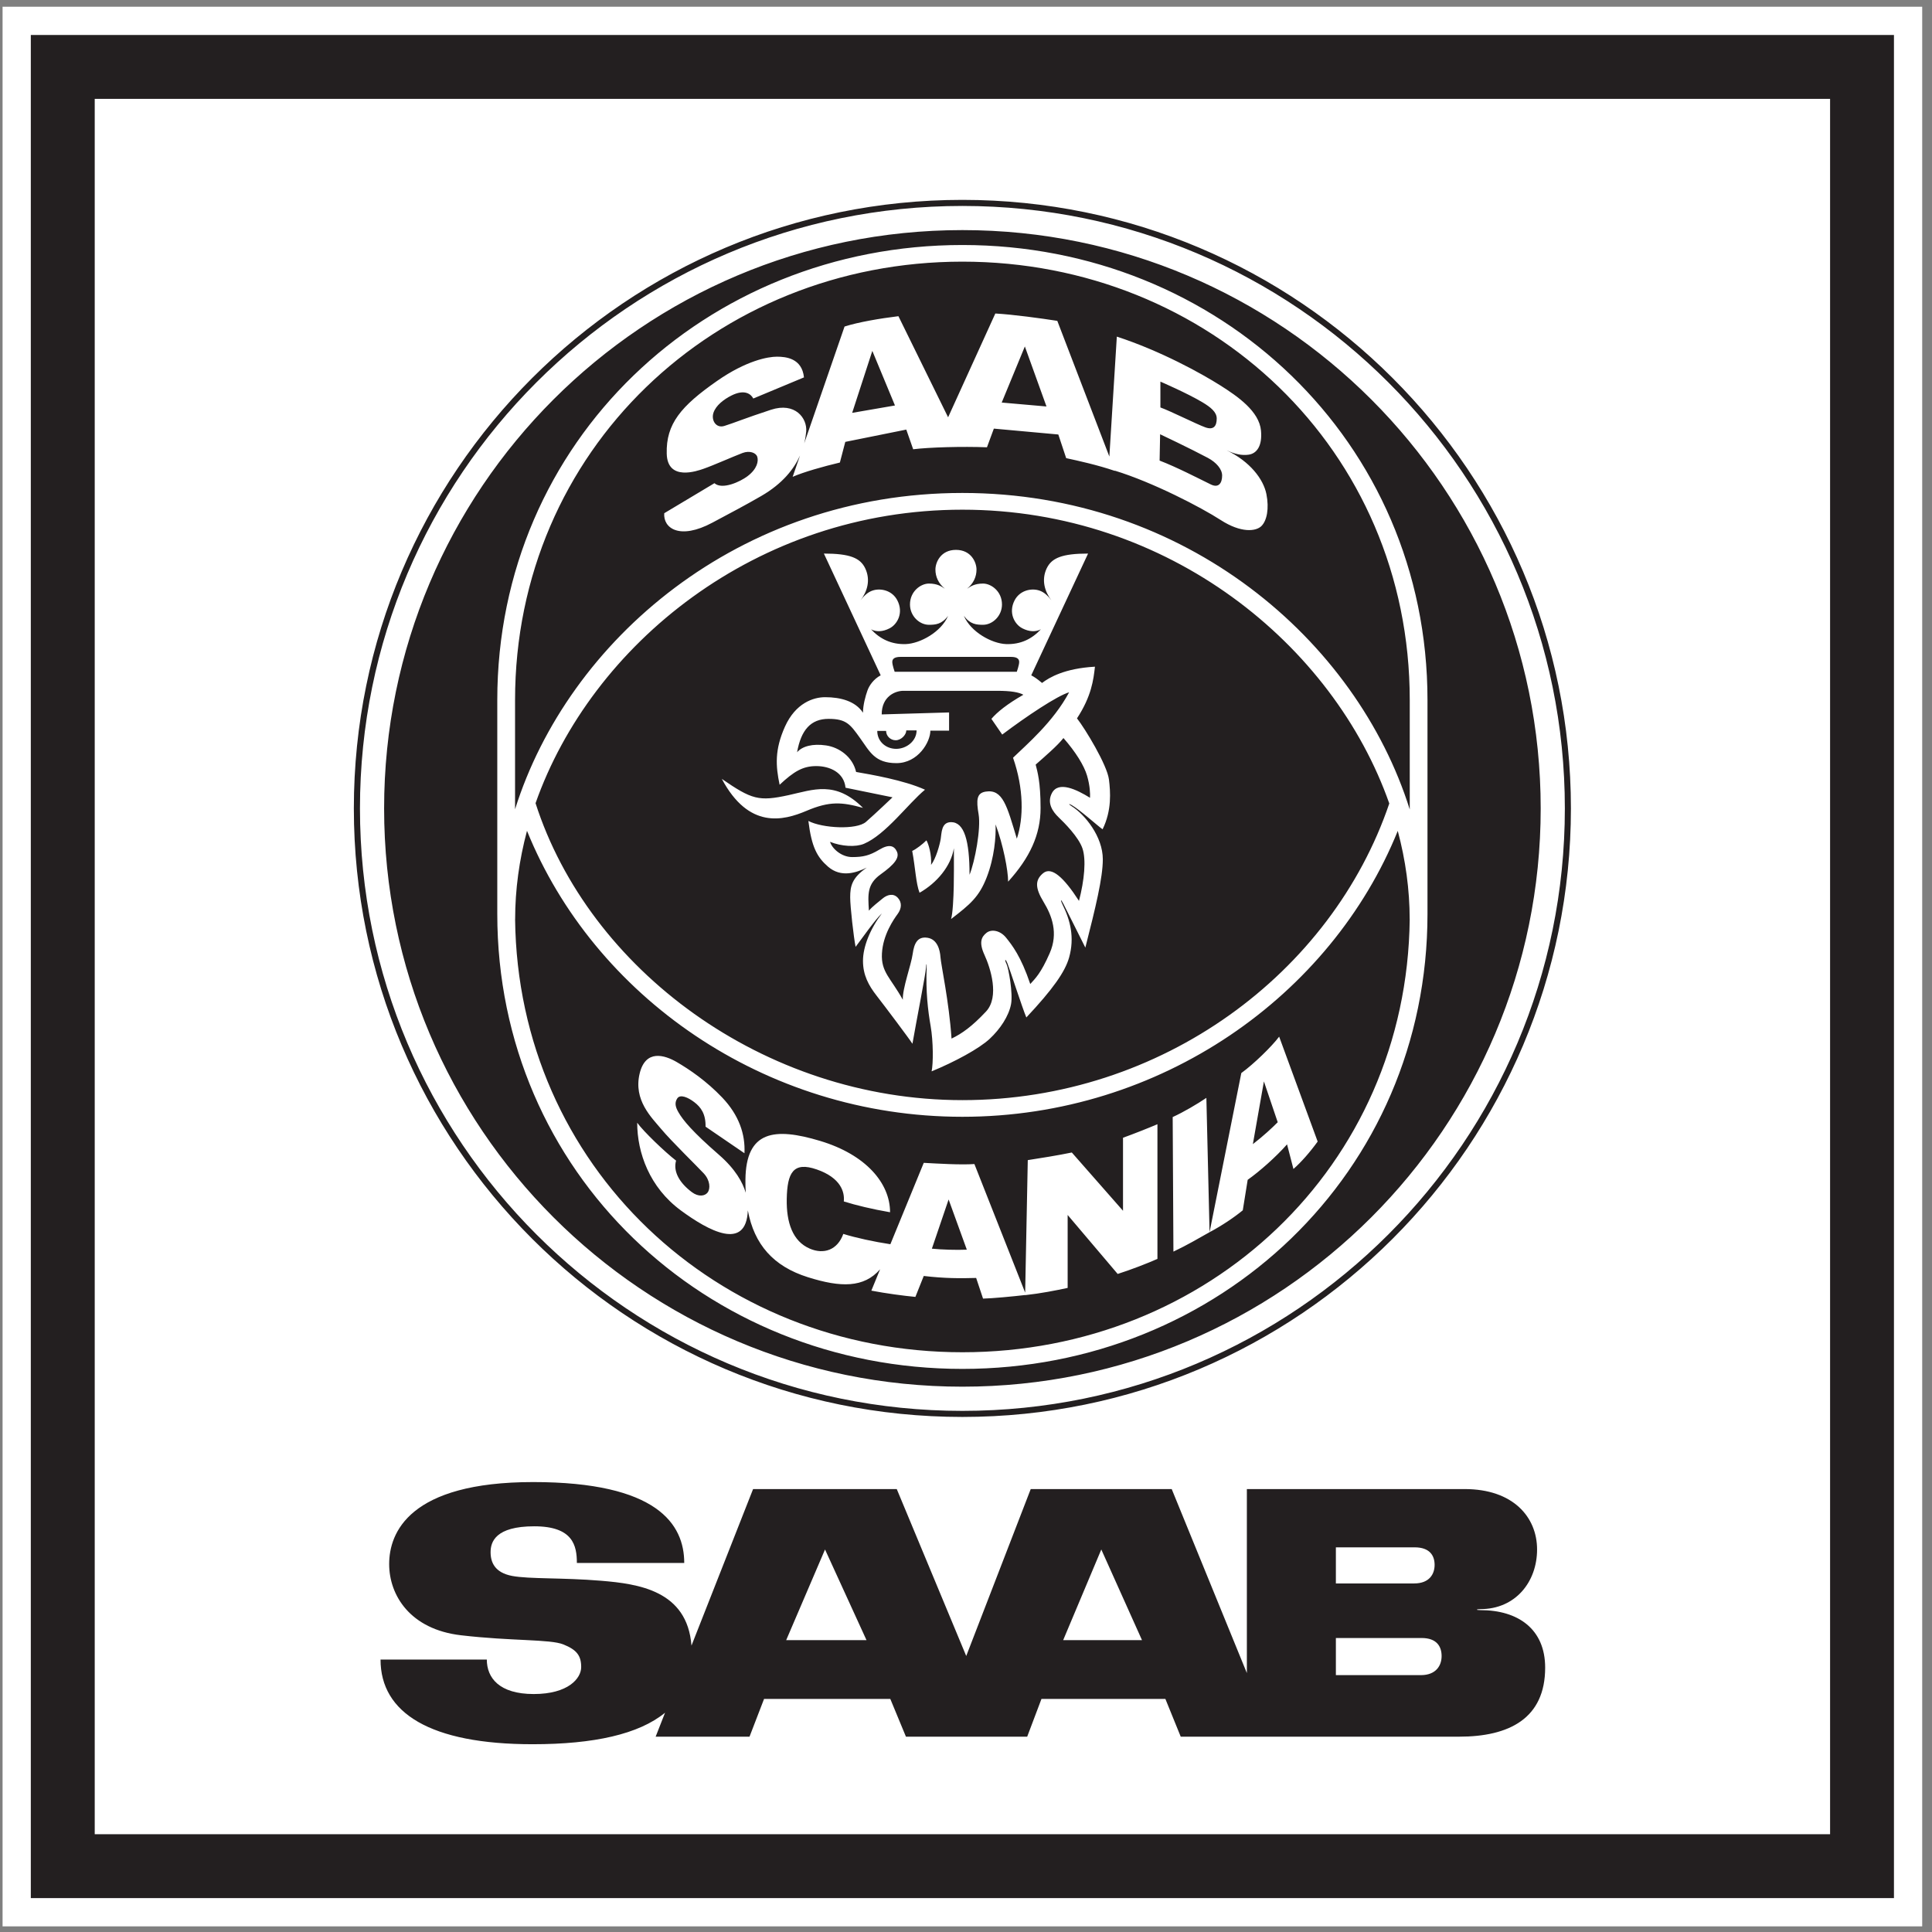 <?xml version="1.0" encoding="UTF-8"?>
<svg xmlns="http://www.w3.org/2000/svg" xmlns:xlink="http://www.w3.org/1999/xlink" width="194pt" height="194pt" viewBox="0 0 194 194" version="1.1">
<rect x="0" y="0" width="194" height="194" fill="#808080" stroke="none"/>
<g id="surface1">
<path style=" stroke:none;fill-rule:evenodd;fill:rgb(100%,100%,100%);fill-opacity:1;" d="M 0.258 0.676 L 193.016 0.676 L 193.016 193.434 L 0.258 193.434 L 0.258 0.676 "/>
<path style=" stroke:none;fill-rule:evenodd;fill:rgb(13.699%,12.199%,12.5%);fill-opacity:1;" d="M 190.18 190.598 L 3.094 190.598 L 3.094 3.512 L 190.18 3.512 Z M 183.766 184.18 L 183.766 9.93 L 9.512 9.93 L 9.512 184.18 Z M 96.637 20.07 C 130.383 20.07 157.742 47.43 157.742 81.176 C 157.742 114.922 130.383 142.281 96.637 142.281 C 62.891 142.281 35.531 114.922 35.531 81.176 C 35.531 47.43 62.891 20.07 96.637 20.07 Z M 96.637 20.68 C 63.227 20.68 36.145 47.766 36.145 81.176 C 36.145 114.586 63.227 141.672 96.637 141.672 C 130.047 141.672 157.133 114.586 157.133 81.176 C 157.133 47.766 130.047 20.68 96.637 20.68 Z M 96.637 23.105 C 128.707 23.105 154.707 49.105 154.707 81.176 C 154.707 113.246 128.707 139.242 96.637 139.242 C 64.566 139.242 38.57 113.246 38.57 81.176 C 38.57 49.105 64.566 23.105 96.637 23.105 Z M 49.934 70.297 L 49.934 91.766 C 49.934 117.746 70.844 137.457 96.637 137.457 C 122.43 137.457 143.34 117.746 143.34 91.766 L 143.34 70.297 C 143.34 44.312 122.43 24.602 96.637 24.602 C 70.844 24.602 49.934 44.312 49.934 70.297 Z M 141.559 81.281 C 136.23 64.301 119.078 49.5 96.637 49.5 C 74.203 49.5 57.055 64.285 51.719 81.262 L 51.719 70.297 C 51.719 45.223 71.828 26.273 96.637 26.273 C 121.445 26.273 141.559 45.156 141.559 70.297 Z M 80.754 44.52 C 80.863 44.086 80.918 43.688 80.953 43.348 C 81.078 41.984 79.828 40.355 77.418 41.145 C 74.852 41.984 73.645 42.492 72.727 42.773 C 71.891 43.027 71.395 42.191 71.641 41.449 C 71.887 40.707 72.676 40.105 73.434 39.723 C 74.789 39.039 75.418 39.586 75.641 40.016 L 80.73 37.895 C 80.531 35.965 78.902 35.816 78.012 35.816 C 77.121 35.816 74.938 36.203 72 38.254 C 68.383 40.777 66.871 42.559 66.949 45.551 C 67.016 48.363 70.027 47.289 70.652 47.07 C 71.641 46.727 73.516 45.887 74.555 45.488 C 75.277 45.215 75.906 45.469 76.035 45.855 C 76.184 46.297 76.035 47.09 75.047 47.828 C 74.336 48.363 72.531 49.211 71.738 48.52 L 66.699 51.535 C 66.582 53.023 68.219 54.258 71.551 52.473 C 73.441 51.461 74.809 50.75 76.441 49.805 C 78.605 48.551 79.738 47.07 80.332 45.742 L 79.594 47.879 C 80.73 47.387 82.656 46.844 84.336 46.445 L 84.879 44.371 L 91.004 43.137 L 91.695 45.113 C 93.277 44.914 96.637 44.816 99.105 44.914 L 99.797 43.039 L 106.27 43.629 L 107.059 46.004 C 108.195 46.25 110.219 46.691 111.949 47.285 L 111.938 47.258 C 115.77 48.43 120.613 50.949 122.57 52.215 C 124.633 53.547 126.125 53.363 126.668 52.82 C 127.215 52.273 127.453 51.066 127.164 49.609 C 126.867 48.125 125.531 46.348 123.16 45.211 C 124.004 45.605 124.691 45.754 125.387 45.656 C 126.168 45.543 126.77 44.816 126.621 43.234 C 126.438 41.301 124.297 39.812 122.52 38.691 C 120.641 37.504 116.543 35.234 112.145 33.801 L 111.395 45.844 L 106.168 32.219 C 104.59 31.973 101.723 31.578 99.945 31.48 L 95.203 41.902 L 90.215 31.75 C 88.387 31.973 86.188 32.344 84.805 32.789 Z M 85.57 41.457 L 87.594 35.234 L 89.867 40.715 Z M 100.586 40.422 L 102.91 34.789 L 105.082 40.816 Z M 116.52 38.32 C 116.52 38.32 119.211 39.48 120.742 40.395 C 121.578 40.895 122.176 41.383 122.176 42.023 C 122.176 42.766 121.879 43.211 121.039 42.914 C 120.199 42.617 117.504 41.262 116.52 40.914 Z M 116.492 43.605 C 116.492 43.605 119.48 45.016 121.285 45.977 C 122.145 46.438 122.719 47.113 122.719 47.754 C 122.719 48.496 122.379 49.035 121.582 48.645 C 120.273 48.004 118.172 46.914 116.441 46.25 Z M 51.723 92.301 L 51.727 92.301 C 51.727 89.328 52.137 86.352 52.918 83.426 C 59.602 99.941 76.672 112.141 96.637 112.141 C 116.602 112.141 133.676 99.953 140.355 83.434 C 141.137 86.355 141.551 89.332 141.551 92.301 L 141.555 92.301 C 141.27 117.172 121.27 135.785 96.637 135.785 C 72.008 135.785 52.004 117.105 51.723 92.301 Z M 102.938 130.039 L 102.938 130.051 C 104.504 129.879 106.008 129.582 107.207 129.324 L 107.207 122 L 112.23 127.922 C 113.516 127.516 115.234 126.852 116.223 126.41 L 116.223 112.887 C 115.355 113.258 113.801 113.875 112.766 114.246 L 112.766 121.578 L 107.625 115.727 C 106.344 115.996 104.34 116.32 103.203 116.492 L 102.941 129.797 L 97.844 116.887 C 96.438 116.984 94.141 116.84 92.758 116.766 L 89.406 124.938 C 87.793 124.695 85.945 124.297 84.68 123.902 C 84.09 125.531 82.715 125.98 81.32 125.383 C 79.594 124.645 78.957 122.766 79 120.395 C 79.051 117.777 79.637 116.605 82.016 117.43 C 84.434 118.27 84.828 119.703 84.73 120.641 C 85.941 121.023 87.582 121.418 89.375 121.727 C 89.375 118.812 86.953 115.949 82.359 114.566 C 77.766 113.184 74.898 113.527 74.852 118.469 C 74.848 118.914 74.855 119.348 74.883 119.766 C 74.574 118.73 73.855 117.402 72.184 115.949 C 69.516 113.629 68.586 112.484 68.133 111.699 C 67.859 111.23 67.691 110.766 68.008 110.293 C 68.309 109.848 69.098 110.199 69.711 110.668 C 70.387 111.18 70.871 111.863 70.848 113.133 L 74.754 115.801 C 74.852 113.875 74.191 111.969 72.531 110.219 C 70.941 108.547 69.23 107.387 67.934 106.633 C 66.742 105.945 64.824 105.336 64.23 107.797 C 63.59 110.469 65.414 112.195 66.402 113.379 C 67.391 114.566 70.023 117.133 70.664 117.824 C 71.309 118.516 71.352 119.363 71.047 119.754 C 70.777 120.098 70.145 120.215 69.465 119.703 C 68.281 118.812 67.566 117.676 67.887 116.543 C 66.797 115.703 64.625 113.629 63.984 112.738 C 63.984 115.75 65.219 119.234 68.379 121.555 C 71.117 123.566 74.93 125.68 75.094 121.539 C 75.734 124.973 77.664 127.16 81.125 128.25 C 84.441 129.293 86.742 129.324 88.375 127.453 L 87.496 129.598 C 88.965 129.879 90.719 130.113 91.918 130.227 L 92.758 128.125 C 94.832 128.371 96.414 128.371 98.02 128.324 L 98.711 130.398 C 99.699 130.375 101.672 130.184 102.938 130.039 Z M 117.828 125.68 C 119.234 125.016 120.348 124.348 121.457 123.73 L 121.137 110.242 C 120.223 110.859 118.84 111.676 117.754 112.168 Z M 121.457 123.73 C 122.719 123.062 123.953 122.223 124.793 121.531 L 125.285 118.469 C 126.473 117.629 128.102 116.195 129.238 114.91 L 129.879 117.383 C 130.656 116.703 131.535 115.703 132.312 114.629 L 128.445 104.094 C 127.707 105.082 125.879 106.859 124.645 107.75 Z M 125.805 114.887 L 126.914 108.59 L 128.301 112.688 C 127.707 113.281 126.891 114.047 125.805 114.887 Z M 93.574 125.383 L 95.254 120.445 L 97.082 125.484 C 96.09 125.531 94.512 125.484 93.574 125.383 Z M 53.777 80.652 C 59.383 64.738 75.922 51.18 96.637 51.18 C 117.371 51.18 133.906 64.766 139.504 80.68 C 133.73 97.684 116.691 110.469 96.637 110.469 C 76.598 110.469 59.105 97.262 53.777 80.652 Z M 72.48 78.211 C 75.195 83.297 78.652 82.406 80.977 81.422 C 83.297 80.434 84.531 80.531 86.656 81.121 C 83.891 78.355 81.668 79.297 79.199 79.84 C 76.188 80.5 75.492 80.285 72.48 78.211 Z M 103.551 67.812 L 109.258 55.586 C 106.637 55.586 105.602 56.031 105.105 57.066 C 104.547 58.246 104.91 59.414 105.574 60.277 C 105.07 59.621 104.656 59.371 104.238 59.262 C 103.477 59.062 102.391 59.309 101.883 60.277 C 101.23 61.527 101.871 62.691 102.66 63.094 C 103.367 63.453 104.008 63.465 104.52 63.191 C 103.605 64.18 102.465 64.723 101.031 64.676 C 99.598 64.625 97.477 63.465 96.785 61.836 C 97.414 62.688 98.043 62.738 98.711 62.738 C 99.656 62.738 100.613 61.859 100.613 60.699 C 100.613 59.371 99.523 58.598 98.711 58.598 C 97.844 58.598 97.449 58.895 97.105 59.117 C 97.758 58.586 98.055 57.906 98.055 57.191 C 98.055 56.473 97.523 55.215 95.992 55.215 C 94.461 55.215 93.93 56.473 93.93 57.191 C 93.93 57.906 94.227 58.586 94.883 59.117 C 94.535 58.895 94.141 58.598 93.277 58.598 C 92.461 58.598 91.375 59.371 91.375 60.699 C 91.375 61.859 92.328 62.738 93.277 62.738 C 93.941 62.738 94.574 62.688 95.203 61.836 C 94.512 63.465 92.387 64.625 90.953 64.676 C 89.523 64.723 88.379 64.18 87.465 63.191 C 87.977 63.465 88.621 63.453 89.324 63.094 C 90.113 62.691 90.754 61.527 90.102 60.277 C 89.598 59.309 88.512 59.062 87.746 59.262 C 87.328 59.371 86.914 59.621 86.41 60.277 C 87.078 59.414 87.441 58.246 86.879 57.066 C 86.387 56.031 85.348 55.586 82.73 55.586 L 88.434 67.812 C 87.73 68.18 87.273 68.848 87.102 69.344 C 86.906 69.895 86.656 70.801 86.656 71.566 C 85.891 70.402 84.41 70.008 82.852 70.008 C 81.668 70.008 79.891 70.602 78.828 72.949 C 77.77 75.297 77.891 76.926 78.285 78.801 C 79.715 77.469 80.605 76.926 81.965 76.926 C 83.324 76.926 84.754 77.566 84.902 79.098 L 89.621 80.062 C 89.621 80.062 87.891 81.715 86.953 82.531 C 86.016 83.348 82.582 83.172 81.172 82.434 C 81.496 85.051 82.039 86.062 83.148 87.027 C 84.461 88.164 86.008 87.625 87.035 87.121 C 85.539 88.152 85.371 88.984 85.371 90.113 C 85.371 91.027 85.719 94.113 85.914 95.078 C 86.41 94.438 87.922 92.266 88.555 91.719 C 87.379 93.273 86.656 95.055 86.656 96.484 C 86.656 97.918 87.227 98.957 88.016 99.969 C 88.805 100.98 91.348 104.363 91.621 104.809 C 92.016 102.535 92.953 97.793 92.988 97.152 C 93.012 96.695 93.066 96.707 93.051 97.152 C 92.949 99.523 93.176 101.477 93.449 103.031 C 93.719 104.586 93.719 106.785 93.547 107.578 C 95.844 106.637 98.316 105.305 99.375 104.316 C 100.438 103.328 101.297 102.027 101.523 100.832 C 101.73 99.766 101.273 97.211 101.066 96.789 C 100.84 96.332 100.945 96.195 101.164 96.742 C 101.379 97.262 102.66 101.227 103.059 102.168 C 105.723 99.328 106.949 97.586 107.355 96.141 C 107.914 94.145 107.484 92.414 106.684 90.812 C 106.477 90.395 106.488 90.195 106.758 90.715 C 107.031 91.23 108.516 94.238 108.984 95.152 C 110.023 91.078 110.738 88.137 110.738 86.285 C 110.738 84.004 108.941 81.789 107.605 80.953 C 107.246 80.727 107.312 80.672 107.633 80.855 C 108.43 81.312 110.219 82.926 110.715 83.273 C 111.652 81.371 111.504 79.492 111.355 78.281 C 111.176 76.812 108.961 73.172 108.145 72.133 C 109.602 69.91 109.801 68.254 109.949 66.945 C 106.887 67.117 105.355 68.031 104.637 68.578 C 104.07 68.105 103.848 67.973 103.551 67.812 Z M 88.535 71.738 C 88.535 69.91 89.918 69.367 90.707 69.367 L 100.145 69.367 C 101.523 69.367 102.316 69.516 102.762 69.762 C 101.129 70.699 100.145 71.492 99.551 72.184 L 100.637 73.762 C 103.059 71.934 106.168 69.859 107.355 69.516 C 105.773 72.48 103.105 74.75 101.723 76.086 C 102.809 79.195 102.797 82.141 102.105 84.215 C 101.117 80.957 100.711 79.199 98.957 79.492 C 98.066 79.641 98.02 80.332 98.266 81.766 C 98.512 83.199 97.898 86.504 97.355 87.84 C 97.355 84.43 96.832 82.555 95.5 82.555 C 94.512 82.555 94.559 83.645 94.461 84.234 C 94.363 84.828 93.988 86.203 93.492 86.848 C 93.566 85.836 93.238 84.734 93.027 84.383 C 92.66 84.754 91.992 85.273 91.598 85.445 C 91.918 87.148 91.969 88.707 92.336 89.645 C 94.078 88.656 95.488 86.977 95.785 85.172 C 95.785 86.926 95.797 87.891 95.77 89.004 C 95.746 90.113 95.672 91.742 95.5 92.285 C 97.426 90.805 98.316 90.062 99.082 88.09 C 99.848 86.113 100.02 84.016 99.969 82.781 C 100.734 84.832 101.23 87.398 101.23 88.531 C 103.402 86.137 104.488 83.816 104.488 81.148 C 104.488 78.48 104.168 77.469 103.996 76.777 C 104.836 76.035 106.219 74.852 106.785 74.109 C 108.02 75.516 108.859 76.875 109.156 77.887 C 109.453 78.902 109.477 79.715 109.453 80.109 C 108.094 79.27 106.277 78.395 105.625 79.641 C 105.105 80.629 105.699 81.492 106.293 82.062 C 106.887 82.629 108.293 84.039 108.688 85.176 C 109.082 86.309 108.887 88.387 108.344 90.461 C 106.812 88.09 105.59 86.988 104.746 87.68 C 103.91 88.371 103.945 89.176 104.785 90.559 C 105.625 91.941 106.293 93.695 105.402 95.719 C 104.516 97.746 103.945 98.266 103.453 98.809 C 102.512 96.016 101.625 94.906 101.031 94.164 C 100.438 93.422 99.551 93.273 99.055 93.672 C 98.562 94.066 98.266 94.609 98.859 95.895 C 99.449 97.176 100.391 100.094 99.008 101.574 C 97.621 103.055 96.586 103.797 95.547 104.289 C 95.301 100.586 94.484 96.855 94.438 96.117 C 94.387 95.375 94.117 94.312 93.129 94.164 C 92.141 94.016 91.793 94.707 91.645 95.793 C 91.496 96.883 90.609 99.254 90.656 100.391 C 89.422 98.164 88.461 97.621 88.559 95.746 C 88.656 93.867 89.742 92.312 90.141 91.77 C 90.535 91.227 90.586 90.633 90.164 90.164 C 89.707 89.652 89.074 89.844 88.621 90.227 C 88.238 90.547 87.582 91.039 87.25 91.445 C 87.152 89.816 87.051 88.781 88.434 87.793 C 89.816 86.805 90.336 86.137 90.066 85.52 C 89.793 84.906 89.273 84.73 88.285 85.324 C 87.301 85.914 86.656 86.062 85.57 86.062 C 84.484 86.062 83.543 85.199 83.348 84.531 C 84.508 85 85.941 85.074 86.754 84.73 C 88.953 83.797 91.203 80.68 92.883 79.297 C 90.758 78.332 87.398 77.766 85.965 77.516 C 85.621 76.012 84.285 75.047 82.953 74.852 C 81.617 74.652 80.555 74.926 80.039 75.539 C 80.434 73.293 81.422 72.184 83.199 72.184 C 84.977 72.184 85.371 72.727 86.359 74.109 C 87.348 75.492 87.844 76.629 90.016 76.629 C 92.191 76.629 93.422 74.504 93.422 73.367 L 95.301 73.367 L 95.301 71.539 Z M 88.09 73.395 L 88.977 73.395 C 88.977 73.887 89.398 74.332 89.941 74.332 C 90.484 74.332 91.004 73.789 91.004 73.344 L 92.039 73.344 C 92.039 74.406 91.027 75.195 89.992 75.195 C 88.953 75.195 88.09 74.453 88.09 73.395 Z M 102.102 67.453 L 89.836 67.453 C 89.836 67.453 89.598 66.781 89.598 66.473 C 89.598 66.16 89.816 65.961 90.426 65.961 L 101.512 65.961 C 102.121 65.961 102.34 66.16 102.34 66.473 C 102.34 66.781 102.102 67.453 102.102 67.453 Z M 117.02 170.594 L 104.578 170.594 L 103.145 174.387 L 90.969 174.387 L 89.398 170.594 L 76.723 170.594 L 75.262 174.387 L 65.836 174.387 L 66.781 171.98 C 64.152 174.137 59.645 175.145 53.484 175.145 C 43.195 175.145 38.211 172.004 38.211 166.641 L 48.883 166.641 C 48.883 168.48 50.129 170.105 53.594 170.105 C 57.059 170.105 58.359 168.535 58.359 167.398 C 58.359 166.262 57.926 165.668 56.574 165.125 C 55.219 164.582 51.371 164.801 46.281 164.203 C 41.191 163.609 39.078 160.195 39.078 157.055 C 39.078 153.91 41.082 148.82 53.539 148.82 C 65.996 148.82 68.707 153.043 68.707 156.945 L 57.926 156.945 C 57.926 155.211 57.547 153.262 53.648 153.262 C 49.746 153.262 49.262 154.832 49.262 155.863 C 49.262 156.891 49.695 157.918 51.426 158.246 C 53.16 158.57 56.465 158.406 60.363 158.73 C 64.094 159.043 69.008 159.699 69.434 165.242 L 75.621 149.523 L 90.047 149.523 L 97.023 166.285 L 103.5 149.523 L 117.656 149.523 L 125.203 168 L 125.203 149.523 L 147.07 149.523 C 151.945 149.523 154.344 152.34 154.344 155.59 C 154.344 158.84 152.18 161.578 148.656 161.578 C 148.223 161.578 148.145 161.68 148.656 161.68 C 152.453 161.68 155.156 163.59 155.156 167.453 C 155.156 172.547 151.562 174.387 146.508 174.387 L 118.562 174.387 Z M 134.141 159 L 142 159 C 143.516 159 144.055 158.074 144.055 157.137 C 144.055 156.203 143.566 155.375 142.051 155.375 L 134.141 155.375 Z M 134.141 168.207 L 142.672 168.207 C 144.188 168.207 144.758 167.258 144.758 166.293 C 144.758 165.332 144.27 164.48 142.754 164.48 L 134.141 164.48 Z M 82.734 164.691 L 87.008 164.691 L 82.844 155.59 L 78.945 164.691 L 114.672 164.691 L 110.586 155.59 L 106.758 164.691 L 109.191 164.691 L 82.734 164.691 "/>
</g>
</svg>
